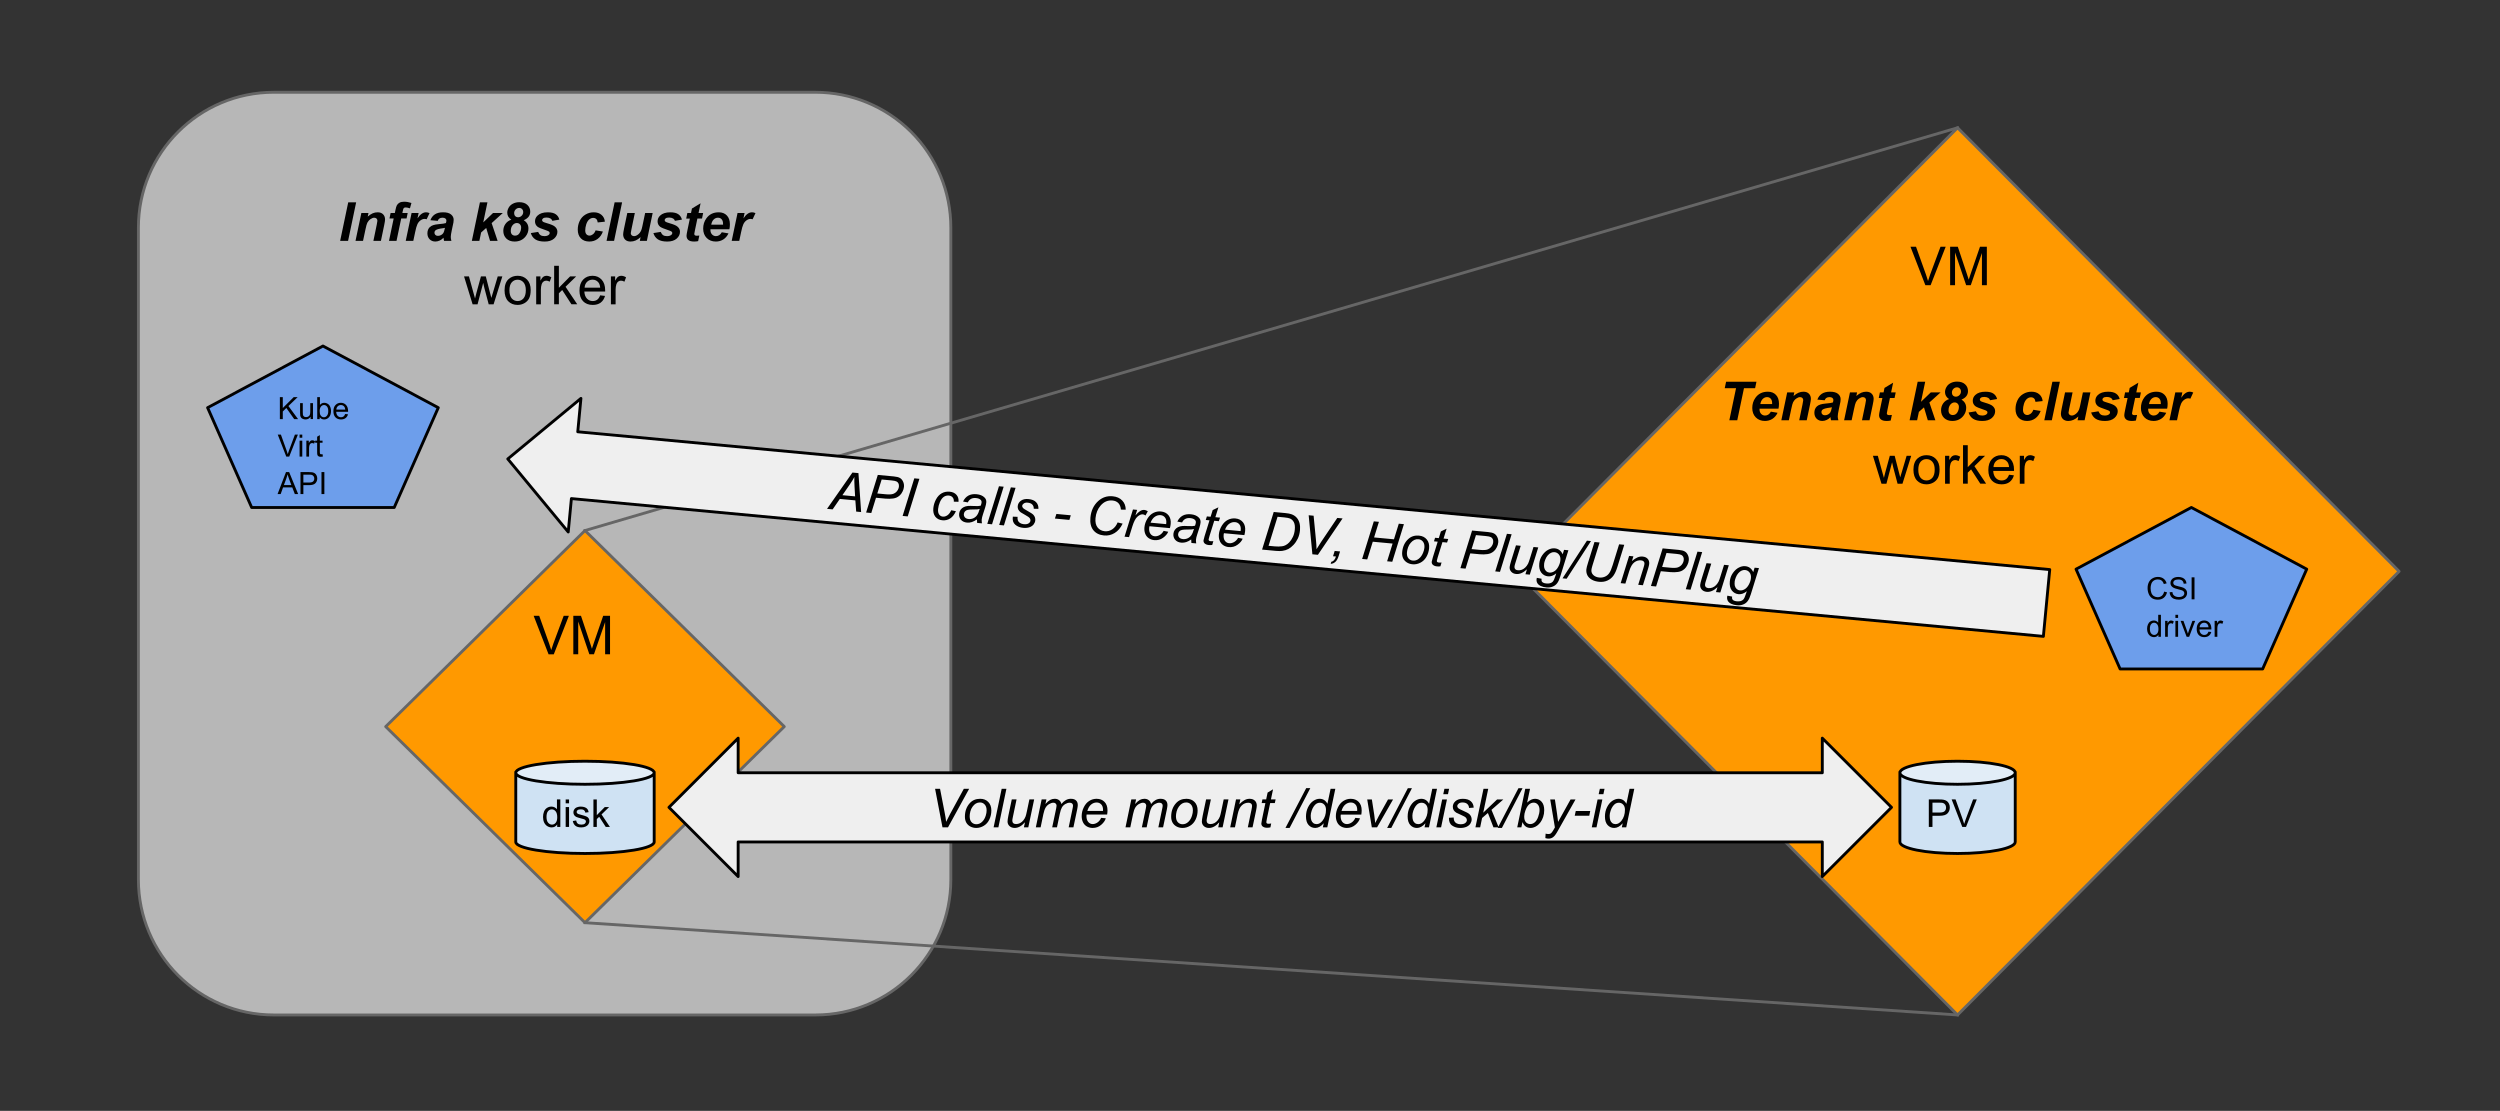 <svg version="1.1" viewBox="0.0 0.0 867.034 385.273" fill="none" stroke="none" stroke-linecap="square" stroke-miterlimit="10" xmlns:xlink="http://www.w3.org/1999/xlink" xmlns="http://www.w3.org/2000/svg"><rect x="0.0" y="0.0" width="867.034" height="385.273" fill="#333333" stroke="none"/><clipPath id="p.0"><path d="m0 0l867.034 0l0 385.273l-867.034 0l0 -385.273z" clip-rule="nonzero"/></clipPath><g clip-path="url(#p.0)"><path fill="#000000" fill-opacity="0.0" d="m0 0l867.034 0l0 385.273l-867.034 0z" fill-rule="evenodd"/><path fill="#b7b7b7" d="m48.0 78.962l0 0c0 -25.936 21.025 -46.962 46.962 -46.962l187.841 0l0 0c12.455 0 24.4 4.948 33.207 13.755c8.807 8.807 13.755 20.752 13.755 33.207l0 226.077c0 25.936 -21.025 46.962 -46.962 46.962l-187.841 0c-25.936 0 -46.962 -21.025 -46.962 -46.962z" fill-rule="evenodd"/><path stroke="#666666" stroke-width="1.0" stroke-linejoin="round" stroke-linecap="butt" d="m48.0 78.962l0 0c0 -25.936 21.025 -46.962 46.962 -46.962l187.841 0l0 0c12.455 0 24.4 4.948 33.207 13.755c8.807 8.807 13.755 20.752 13.755 33.207l0 226.077c0 25.936 -21.025 46.962 -46.962 46.962l-187.841 0c-25.936 0 -46.962 -21.025 -46.962 -46.962z" fill-rule="evenodd"/><path fill="#000000" fill-opacity="0.0" d="m66.375 56.615l245.008 0l0 89.165l-245.008 0z" fill-rule="evenodd"/><path fill="#000000" d="m117.969 83.535l2.797 -13.359l2.75 0l-2.797 13.359l-2.75 0zm7.355 -9.672l2.469 0l-0.25 1.25q0.922 -0.797 1.719 -1.141q0.812 -0.344 1.719 -0.344q1.188 0 1.875 0.688q0.688 0.688 0.688 1.812q0 0.516 -0.297 1.938l-1.141 5.469l-2.609 0l1.141 -5.5q0.25 -1.219 0.25 -1.453q0 -0.5 -0.297 -0.781q-0.297 -0.297 -0.812 -0.297q-0.578 0 -1.281 0.484q-0.703 0.484 -1.109 1.266q-0.281 0.562 -0.641 2.312l-0.844 3.969l-2.609 0l2.031 -9.672zm16.068 0l-0.391 1.906l-1.859 0l-1.625 7.766l-2.609 0l1.625 -7.766l-1.453 0l0.391 -1.906l1.469 0l0.203 -1.0q0.25 -1.219 0.484 -1.641q0.312 -0.594 0.922 -0.922q0.609 -0.344 1.609 -0.344q1.203 0 2.531 0.438l-0.516 1.859q-0.938 -0.312 -1.516 -0.312q-0.453 0 -0.672 0.281q-0.141 0.188 -0.297 0.953l-0.141 0.688l1.844 0zm1.353 0l2.438 0l-0.391 1.875q1.375 -2.109 2.969 -2.109q0.562 0 1.203 0.281l-1.0 2.141q-0.359 -0.125 -0.75 -0.125q-0.688 0 -1.391 0.516q-0.688 0.5 -1.078 1.359q-0.391 0.859 -0.766 2.703l-0.641 3.031l-2.625 0l2.031 -9.672zm9.073 2.734l-2.547 -0.219q0.438 -1.281 1.516 -2.016q1.094 -0.734 2.891 -0.734q1.859 0 2.75 0.75q0.906 0.75 0.906 1.844q0 0.438 -0.078 0.938q-0.078 0.484 -0.547 2.578q-0.375 1.734 -0.375 2.422q0 0.625 0.219 1.375l-2.547 0q-0.156 -0.531 -0.188 -1.094q-0.578 0.641 -1.328 0.984q-0.75 0.344 -1.5 0.344q-1.203 0 -1.984 -0.781q-0.781 -0.797 -0.781 -2.047q0 -1.375 0.859 -2.203q0.859 -0.828 3.062 -1.0q1.875 -0.156 2.5 -0.375q0.172 -0.547 0.172 -0.875q0 -0.422 -0.344 -0.703q-0.328 -0.281 -1.0 -0.281q-0.703 0 -1.109 0.297q-0.406 0.281 -0.547 0.797zm2.484 2.422q-0.234 0.062 -0.625 0.125q-1.969 0.234 -2.578 0.688q-0.422 0.328 -0.422 0.891q0 0.453 0.328 0.766q0.328 0.312 0.859 0.312q0.594 0 1.109 -0.281q0.531 -0.297 0.797 -0.734q0.266 -0.453 0.453 -1.406l0.078 -0.359z" fill-rule="nonzero"/><path fill="#000000" d="m163.643 83.535l2.797 -13.359l2.609 0l-1.453 6.953l3.406 -3.266l3.391 0l-3.891 3.516l2.078 6.156l-2.625 0l-1.328 -4.469l-1.766 1.562l-0.609 2.906l-2.609 0zm13.688 -7.344q-0.703 -0.469 -1.062 -1.078q-0.344 -0.609 -0.344 -1.344q0 -0.859 0.484 -1.734q0.5 -0.891 1.469 -1.391q0.984 -0.516 2.219 -0.516q1.797 0 2.797 0.938q1.0 0.922 1.0 2.344q0 1.0 -0.562 1.75q-0.562 0.734 -1.703 1.219q0.828 0.5 1.234 1.219q0.406 0.719 0.406 1.641q0 1.516 -0.969 2.75q-1.406 1.781 -3.844 1.781q-1.766 0 -2.844 -1.031q-1.062 -1.047 -1.062 -2.672q0 -1.328 0.734 -2.391q0.75 -1.062 2.047 -1.484zm0.984 -2.25q0 0.625 0.375 1.016q0.391 0.391 1.0 0.391q0.703 0 1.234 -0.531q0.531 -0.531 0.531 -1.25q0 -0.641 -0.391 -1.047q-0.391 -0.406 -1.0 -0.406q-0.719 0 -1.234 0.531q-0.516 0.531 -0.516 1.297zm-1.172 6.172q0 0.75 0.406 1.188q0.422 0.422 1.078 0.422q1.016 0 1.562 -0.891q0.547 -0.891 0.547 -1.938q0 -0.672 -0.422 -1.109q-0.422 -0.438 -1.078 -0.438q-0.828 0 -1.469 0.766q-0.625 0.75 -0.625 2.0zm6.954 0.719l2.531 -0.406q0.344 0.797 0.844 1.141q0.5 0.328 1.359 0.328q0.906 0 1.438 -0.406q0.375 -0.266 0.375 -0.656q0 -0.266 -0.188 -0.469q-0.203 -0.203 -1.094 -0.5q-2.359 -0.781 -2.938 -1.234q-0.875 -0.719 -0.875 -1.859q0 -1.156 0.859 -1.984q1.188 -1.156 3.547 -1.156q1.859 0 2.812 0.688q0.953 0.688 1.219 1.844l-2.422 0.422q-0.188 -0.531 -0.609 -0.797q-0.594 -0.344 -1.406 -0.344q-0.828 0 -1.188 0.281q-0.359 0.266 -0.359 0.609q0 0.375 0.375 0.609q0.219 0.141 1.469 0.516q1.906 0.547 2.547 1.094q0.922 0.75 0.922 1.812q0 1.375 -1.156 2.391q-1.156 1.016 -3.266 1.016q-2.094 0 -3.25 -0.766q-1.141 -0.781 -1.547 -2.172z" fill-rule="nonzero"/><path fill="#000000" d="m206.563 79.895l2.531 0.406q-0.625 1.688 -1.859 2.578q-1.219 0.891 -2.844 0.891q-1.859 0 -2.938 -1.109q-1.078 -1.109 -1.078 -3.031q0 -1.578 0.656 -2.984q0.656 -1.406 1.969 -2.203q1.328 -0.812 2.906 -0.812q1.703 0 2.719 0.906q1.031 0.891 1.156 2.344l-2.484 0.266q-0.094 -0.812 -0.5 -1.188q-0.406 -0.391 -1.062 -0.391q-0.75 0 -1.406 0.562q-0.656 0.562 -1.016 1.688q-0.344 1.125 -0.344 2.109q0 0.859 0.422 1.328q0.422 0.453 1.047 0.453q0.625 0 1.203 -0.453q0.594 -0.453 0.922 -1.359zm3.798 3.641l2.797 -13.359l2.594 0l-2.781 13.359l-2.609 0zm7.199 -9.672l2.609 0l-1.188 5.734q-0.219 1.016 -0.219 1.281q0 0.422 0.312 0.719q0.312 0.297 0.797 0.297q0.344 0 0.672 -0.125q0.344 -0.141 0.688 -0.406q0.359 -0.266 0.641 -0.609q0.281 -0.359 0.531 -0.922q0.172 -0.422 0.375 -1.359l0.969 -4.609l2.609 0l-2.016 9.672l-2.438 0l0.266 -1.312q-1.609 1.547 -3.484 1.547q-1.203 0 -1.891 -0.688q-0.672 -0.688 -0.672 -1.828q0 -0.5 0.312 -2.0l1.125 -5.391zm9.052 6.969l2.531 -0.406q0.344 0.797 0.844 1.141q0.5 0.328 1.359 0.328q0.906 0 1.438 -0.406q0.375 -0.266 0.375 -0.656q0 -0.266 -0.188 -0.469q-0.203 -0.203 -1.094 -0.5q-2.359 -0.781 -2.938 -1.234q-0.875 -0.719 -0.875 -1.859q0 -1.156 0.859 -1.984q1.188 -1.156 3.547 -1.156q1.859 0 2.812 0.688q0.953 0.688 1.219 1.844l-2.422 0.422q-0.188 -0.531 -0.609 -0.797q-0.594 -0.344 -1.406 -0.344q-0.828 0 -1.188 0.281q-0.359 0.266 -0.359 0.609q0 0.375 0.375 0.609q0.219 0.141 1.469 0.516q1.906 0.547 2.547 1.094q0.922 0.75 0.922 1.812q0 1.375 -1.156 2.391q-1.156 1.016 -3.266 1.016q-2.094 0 -3.25 -0.766q-1.141 -0.781 -1.547 -2.172zm11.376 -5.031l0.391 -1.938l1.281 0l0.312 -1.547l3.0 -1.812l-0.703 3.359l1.594 0l-0.391 1.938l-1.609 0l-0.844 4.047q-0.234 1.109 -0.234 1.266q0 0.297 0.188 0.469q0.203 0.172 0.703 0.172q0.172 0 0.859 -0.062l-0.406 1.938q-0.672 0.141 -1.391 0.141q-1.375 0 -2.016 -0.531q-0.625 -0.547 -0.625 -1.484q0 -0.453 0.344 -2.062l0.812 -3.891l-1.266 0zm14.978 3.703l-6.562 0q-0.016 0.156 -0.016 0.234q0 0.969 0.547 1.562q0.562 0.594 1.359 0.594q1.297 0 2.031 -1.344l2.328 0.391q-0.672 1.406 -1.828 2.125q-1.141 0.703 -2.562 0.703q-1.938 0 -3.172 -1.234q-1.219 -1.234 -1.219 -3.266q0 -2.0 1.109 -3.547q1.5 -2.094 4.297 -2.094q1.766 0 2.812 1.109q1.047 1.094 1.047 3.062q0 0.953 -0.172 1.703zm-2.203 -1.594q0 -0.172 0 -0.266q0 -1.062 -0.484 -1.594q-0.484 -0.547 -1.297 -0.547q-0.797 0 -1.453 0.609q-0.641 0.609 -0.859 1.797l4.094 0zm5.032 -4.047l2.437 0l-0.391 1.875q1.375 -2.109 2.969 -2.109q0.562 0 1.203 0.281l-1.0 2.141q-0.359 -0.125 -0.75 -0.125q-0.688 0 -1.391 0.516q-0.688 0.5 -1.078 1.359q-0.391 0.859 -0.766 2.703l-0.641 3.031l-2.625 0l2.031 -9.672z" fill-rule="nonzero"/><path fill="#000000" d="m163.906 105.535l-2.969 -9.672l1.703 0l1.531 5.578l0.578 2.078q0.047 -0.156 0.5 -2.0l1.547 -5.656l1.688 0l1.438 5.609l0.484 1.844l0.562 -1.859l1.656 -5.594l1.594 0l-3.031 9.672l-1.703 0l-1.531 -5.797l-0.375 -1.641l-1.953 7.438l-1.719 0zm11.082 -4.844q0 -2.688 1.484 -3.969q1.25 -1.078 3.047 -1.078q2.0 0 3.266 1.312q1.266 1.297 1.266 3.609q0 1.859 -0.562 2.938q-0.562 1.062 -1.641 1.656q-1.062 0.594 -2.328 0.594q-2.031 0 -3.281 -1.297q-1.25 -1.312 -1.25 -3.766zm1.688 0q0 1.859 0.797 2.797q0.812 0.922 2.047 0.922q1.219 0 2.031 -0.922q0.812 -0.938 0.812 -2.844q0 -1.797 -0.812 -2.719q-0.812 -0.922 -2.031 -0.922q-1.234 0 -2.047 0.922q-0.797 0.906 -0.797 2.766zm9.282 4.844l0 -9.672l1.469 0l0 1.469q0.562 -1.031 1.031 -1.359q0.484 -0.328 1.062 -0.328q0.828 0 1.688 0.531l-0.562 1.516q-0.609 -0.359 -1.203 -0.359q-0.547 0 -0.969 0.328q-0.422 0.328 -0.609 0.891q-0.281 0.875 -0.281 1.922l0 5.062l-1.625 0zm6.228 0l0 -13.359l1.641 0l0 7.625l3.891 -3.938l2.109 0l-3.688 3.594l4.062 6.078l-2.016 0l-3.203 -4.953l-1.156 1.125l0 3.828l-1.641 0zm15.953 -3.109l1.688 0.203q-0.406 1.484 -1.484 2.312q-1.078 0.812 -2.766 0.812q-2.125 0 -3.375 -1.297q-1.234 -1.312 -1.234 -3.672q0 -2.453 1.25 -3.797q1.266 -1.344 3.266 -1.344q1.938 0 3.156 1.328q1.234 1.312 1.234 3.703q0 0.156 0 0.438l-7.219 0q0.094 1.594 0.906 2.453q0.812 0.844 2.016 0.844q0.906 0 1.547 -0.469q0.641 -0.484 1.016 -1.516zm-5.391 -2.656l5.406 0q-0.109 -1.219 -0.625 -1.828q-0.781 -0.953 -2.031 -0.953q-1.125 0 -1.906 0.766q-0.766 0.75 -0.844 2.016zm9.126 5.766l0 -9.672l1.469 0l0 1.469q0.562 -1.031 1.031 -1.359q0.484 -0.328 1.062 -0.328q0.828 0 1.688 0.531l-0.562 1.516q-0.609 -0.359 -1.203 -0.359q-0.547 0 -0.969 0.328q-0.422 0.328 -0.609 0.891q-0.281 0.875 -0.281 1.922l0 5.062l-1.625 0z" fill-rule="nonzero"/><path fill="#ff9900" d="m133.762 252.0l69.118 -68.0l69.118 68.0l-69.118 68.0z" fill-rule="evenodd"/><path stroke="#666666" stroke-width="1.0" stroke-linejoin="round" stroke-linecap="butt" d="m133.762 252.0l69.118 -68.0l69.118 68.0l-69.118 68.0z" fill-rule="evenodd"/><path fill="#ff9900" d="m525.774 198.158l153.134 -153.843l153.134 153.843l-153.134 153.843z" fill-rule="evenodd"/><path stroke="#666666" stroke-width="1.0" stroke-linejoin="round" stroke-linecap="butt" d="m525.774 198.158l153.134 -153.843l153.134 153.843l-153.134 153.843z" fill-rule="evenodd"/><path fill="#000000" fill-opacity="0.0" d="m554.992 118.835l245.008 0l0 89.165l-245.008 0z" fill-rule="evenodd"/><path fill="#000000" d="m602.508 145.755l-2.75 0l2.328 -11.125l-3.922 0l0.469 -2.234l10.531 0l-0.469 2.234l-3.859 0l-2.328 11.125zm14.297 -4.031l-6.562 0q-0.016 0.156 -0.016 0.234q0 0.969 0.547 1.562q0.562 0.594 1.359 0.594q1.297 0 2.031 -1.344l2.328 0.391q-0.672 1.406 -1.828 2.125q-1.141 0.703 -2.562 0.703q-1.938 0 -3.172 -1.234q-1.219 -1.234 -1.219 -3.266q0 -2.0 1.109 -3.547q1.5 -2.094 4.297 -2.094q1.766 0 2.812 1.109q1.047 1.094 1.047 3.062q0 0.953 -0.172 1.703zm-2.203 -1.594q0 -0.172 0 -0.266q0 -1.062 -0.484 -1.594q-0.484 -0.547 -1.297 -0.547q-0.797 0 -1.453 0.609q-0.641 0.609 -0.859 1.797l4.094 0zm5.219 -4.047l2.469 0l-0.25 1.25q0.922 -0.797 1.719 -1.141q0.812 -0.344 1.719 -0.344q1.188 0 1.875 0.688q0.688 0.688 0.688 1.812q0 0.516 -0.297 1.938l-1.141 5.469l-2.609 0l1.141 -5.5q0.25 -1.219 0.25 -1.453q0 -0.5 -0.297 -0.781q-0.297 -0.297 -0.812 -0.297q-0.578 0 -1.281 0.484q-0.703 0.484 -1.109 1.266q-0.281 0.562 -0.641 2.312l-0.844 3.969l-2.609 0l2.031 -9.672zm13.021 2.734l-2.547 -0.219q0.438 -1.281 1.516 -2.016q1.094 -0.734 2.891 -0.734q1.859 0 2.75 0.75q0.906 0.75 0.906 1.844q0 0.438 -0.078 0.938q-0.078 0.484 -0.547 2.578q-0.375 1.734 -0.375 2.422q0 0.625 0.219 1.375l-2.547 0q-0.156 -0.531 -0.188 -1.094q-0.578 0.641 -1.328 0.984q-0.75 0.344 -1.5 0.344q-1.203 0 -1.984 -0.781q-0.781 -0.797 -0.781 -2.047q0 -1.375 0.859 -2.203q0.859 -0.828 3.062 -1.0q1.875 -0.156 2.5 -0.375q0.172 -0.547 0.172 -0.875q0 -0.422 -0.344 -0.703q-0.328 -0.281 -1.0 -0.281q-0.703 0 -1.109 0.297q-0.406 0.281 -0.547 0.797zm2.484 2.422q-0.234 0.062 -0.625 0.125q-1.969 0.234 -2.578 0.688q-0.422 0.328 -0.422 0.891q0 0.453 0.328 0.766q0.328 0.312 0.859 0.312q0.594 0 1.109 -0.281q0.531 -0.297 0.797 -0.734q0.266 -0.453 0.453 -1.406l0.078 -0.359zm6.266 -5.156l2.469 0l-0.25 1.25q0.922 -0.797 1.719 -1.141q0.812 -0.344 1.719 -0.344q1.188 0 1.875 0.688q0.688 0.688 0.688 1.812q0 0.516 -0.297 1.938l-1.141 5.469l-2.609 0l1.141 -5.5q0.25 -1.219 0.25 -1.453q0 -0.5 -0.297 -0.781q-0.297 -0.297 -0.812 -0.297q-0.578 0 -1.281 0.484q-0.703 0.484 -1.109 1.266q-0.281 0.562 -0.641 2.312l-0.844 3.969l-2.609 0l2.031 -9.672zm9.99 1.938l0.391 -1.938l1.281 0l0.312 -1.547l3.0 -1.812l-0.703 3.359l1.594 0l-0.391 1.938l-1.609 0l-0.844 4.047q-0.234 1.109 -0.234 1.266q0 0.297 0.188 0.469q0.203 0.172 0.703 0.172q0.172 0 0.859 -0.062l-0.406 1.938q-0.672 0.141 -1.391 0.141q-1.375 0 -2.016 -0.531q-0.625 -0.547 -0.625 -1.484q0 -0.453 0.344 -2.062l0.812 -3.891l-1.266 0z" fill-rule="nonzero"/><path fill="#000000" d="m662.276 145.755l2.797 -13.359l2.609 0l-1.453 6.953l3.406 -3.266l3.391 0l-3.891 3.516l2.078 6.156l-2.625 0l-1.328 -4.469l-1.766 1.562l-0.609 2.906l-2.609 0zm13.688 -7.344q-0.703 -0.469 -1.062 -1.078q-0.344 -0.609 -0.344 -1.344q0 -0.859 0.484 -1.734q0.5 -0.891 1.469 -1.391q0.984 -0.516 2.219 -0.516q1.797 0 2.797 0.938q1.0 0.922 1.0 2.344q0 1.0 -0.562 1.75q-0.562 0.734 -1.703 1.219q0.828 0.5 1.234 1.219q0.406 0.719 0.406 1.641q0 1.516 -0.969 2.75q-1.406 1.781 -3.844 1.781q-1.766 0 -2.844 -1.031q-1.062 -1.047 -1.062 -2.672q0 -1.328 0.734 -2.391q0.75 -1.062 2.047 -1.484zm0.984 -2.25q0 0.625 0.375 1.016q0.391 0.391 1.0 0.391q0.703 0 1.234 -0.531q0.531 -0.531 0.531 -1.25q0 -0.641 -0.391 -1.047q-0.391 -0.406 -1.0 -0.406q-0.719 0 -1.234 0.531q-0.516 0.531 -0.516 1.297zm-1.172 6.172q0 0.75 0.406 1.188q0.422 0.422 1.078 0.422q1.016 0 1.562 -0.891q0.547 -0.891 0.547 -1.938q0 -0.672 -0.422 -1.109q-0.422 -0.438 -1.078 -0.438q-0.828 0 -1.469 0.766q-0.625 0.75 -0.625 2.0zm6.954 0.719l2.531 -0.406q0.344 0.797 0.844 1.141q0.5 0.328 1.359 0.328q0.906 0 1.438 -0.406q0.375 -0.266 0.375 -0.656q0 -0.266 -0.188 -0.469q-0.203 -0.203 -1.094 -0.5q-2.359 -0.781 -2.938 -1.234q-0.875 -0.719 -0.875 -1.859q0 -1.156 0.859 -1.984q1.188 -1.156 3.547 -1.156q1.859 0 2.812 0.688q0.953 0.688 1.219 1.844l-2.422 0.422q-0.188 -0.531 -0.609 -0.797q-0.594 -0.344 -1.406 -0.344q-0.828 0 -1.188 0.281q-0.359 0.266 -0.359 0.609q0 0.375 0.375 0.609q0.219 0.141 1.469 0.516q1.906 0.547 2.547 1.094q0.922 0.75 0.922 1.812q0 1.375 -1.156 2.391q-1.156 1.016 -3.266 1.016q-2.094 0 -3.25 -0.766q-1.141 -0.781 -1.547 -2.172z" fill-rule="nonzero"/><path fill="#000000" d="m705.195 142.114l2.531 0.406q-0.625 1.688 -1.859 2.578q-1.219 0.891 -2.844 0.891q-1.859 0 -2.938 -1.109q-1.078 -1.109 -1.078 -3.031q0 -1.578 0.656 -2.984q0.656 -1.406 1.969 -2.203q1.328 -0.812 2.906 -0.812q1.703 0 2.719 0.906q1.031 0.891 1.156 2.344l-2.484 0.266q-0.094 -0.812 -0.5 -1.188q-0.406 -0.391 -1.062 -0.391q-0.75 0 -1.406 0.562q-0.656 0.562 -1.016 1.688q-0.344 1.125 -0.344 2.109q0 0.859 0.422 1.328q0.422 0.453 1.047 0.453q0.625 0 1.203 -0.453q0.594 -0.453 0.922 -1.359zm3.798 3.641l2.797 -13.359l2.594 0l-2.781 13.359l-2.609 0zm7.199 -9.672l2.609 0l-1.188 5.734q-0.219 1.016 -0.219 1.281q0 0.422 0.312 0.719q0.312 0.297 0.797 0.297q0.344 0 0.672 -0.125q0.344 -0.141 0.688 -0.406q0.359 -0.266 0.641 -0.609q0.281 -0.359 0.531 -0.922q0.172 -0.422 0.375 -1.359l0.969 -4.609l2.609 0l-2.016 9.672l-2.438 0l0.266 -1.312q-1.609 1.547 -3.484 1.547q-1.203 0 -1.891 -0.688q-0.672 -0.688 -0.672 -1.828q0 -0.5 0.312 -2.0l1.125 -5.391zm9.052 6.969l2.531 -0.406q0.344 0.797 0.844 1.141q0.5 0.328 1.359 0.328q0.906 0 1.438 -0.406q0.375 -0.266 0.375 -0.656q0 -0.266 -0.188 -0.469q-0.203 -0.203 -1.094 -0.5q-2.359 -0.781 -2.938 -1.234q-0.875 -0.719 -0.875 -1.859q0 -1.156 0.859 -1.984q1.188 -1.156 3.547 -1.156q1.859 0 2.812 0.688q0.953 0.688 1.219 1.844l-2.422 0.422q-0.188 -0.531 -0.609 -0.797q-0.594 -0.344 -1.406 -0.344q-0.828 0 -1.188 0.281q-0.359 0.266 -0.359 0.609q0 0.375 0.375 0.609q0.219 0.141 1.469 0.516q1.906 0.547 2.547 1.094q0.922 0.75 0.922 1.812q0 1.375 -1.156 2.391q-1.156 1.016 -3.266 1.016q-2.094 0 -3.25 -0.766q-1.141 -0.781 -1.547 -2.172zm11.376 -5.031l0.391 -1.938l1.281 0l0.312 -1.547l3.0 -1.812l-0.703 3.359l1.594 0l-0.391 1.938l-1.609 0l-0.844 4.047q-0.234 1.109 -0.234 1.266q0 0.297 0.188 0.469q0.203 0.172 0.703 0.172q0.172 0 0.859 -0.062l-0.406 1.938q-0.672 0.141 -1.391 0.141q-1.375 0 -2.016 -0.531q-0.625 -0.547 -0.625 -1.484q0 -0.453 0.344 -2.062l0.812 -3.891l-1.266 0zm14.978 3.703l-6.562 0q-0.016 0.156 -0.016 0.234q0 0.969 0.547 1.562q0.562 0.594 1.359 0.594q1.297 0 2.031 -1.344l2.328 0.391q-0.672 1.406 -1.828 2.125q-1.141 0.703 -2.562 0.703q-1.938 0 -3.172 -1.234q-1.219 -1.234 -1.219 -3.266q0 -2.0 1.109 -3.547q1.5 -2.094 4.297 -2.094q1.766 0 2.812 1.109q1.047 1.094 1.047 3.062q0 0.953 -0.172 1.703zm-2.203 -1.594q0 -0.172 0 -0.266q0 -1.062 -0.484 -1.594q-0.484 -0.547 -1.297 -0.547q-0.797 0 -1.453 0.609q-0.641 0.609 -0.859 1.797l4.094 0zm5.032 -4.047l2.438 0l-0.391 1.875q1.375 -2.109 2.969 -2.109q0.562 0 1.203 0.281l-1.0 2.141q-0.359 -0.125 -0.75 -0.125q-0.688 0 -1.391 0.516q-0.688 0.5 -1.078 1.359q-0.391 0.859 -0.766 2.703l-0.641 3.031l-2.625 0l2.031 -9.672z" fill-rule="nonzero"/><path fill="#000000" d="m652.523 167.755l-2.969 -9.672l1.703 0l1.531 5.578l0.578 2.078q0.047 -0.156 0.5 -2.0l1.547 -5.656l1.688 0l1.438 5.609l0.484 1.844l0.562 -1.859l1.656 -5.594l1.594 0l-3.031 9.672l-1.703 0l-1.531 -5.797l-0.375 -1.641l-1.953 7.438l-1.719 0zm11.082 -4.844q0 -2.688 1.484 -3.969q1.25 -1.078 3.047 -1.078q2.0 0 3.266 1.312q1.266 1.297 1.266 3.609q0 1.859 -0.562 2.938q-0.562 1.062 -1.641 1.656q-1.062 0.594 -2.328 0.594q-2.031 0 -3.281 -1.297q-1.25 -1.312 -1.25 -3.766zm1.688 0q0 1.859 0.797 2.797q0.812 0.922 2.047 0.922q1.219 0 2.031 -0.922q0.812 -0.938 0.812 -2.844q0 -1.797 -0.812 -2.719q-0.812 -0.922 -2.031 -0.922q-1.234 0 -2.047 0.922q-0.797 0.906 -0.797 2.766zm9.282 4.844l0 -9.672l1.469 0l0 1.469q0.562 -1.031 1.031 -1.359q0.484 -0.328 1.062 -0.328q0.828 0 1.688 0.531l-0.562 1.516q-0.609 -0.359 -1.203 -0.359q-0.547 0 -0.969 0.328q-0.422 0.328 -0.609 0.891q-0.281 0.875 -0.281 1.922l0 5.062l-1.625 0zm6.228 0l0 -13.359l1.641 0l0 7.625l3.891 -3.938l2.109 0l-3.688 3.594l4.062 6.078l-2.016 0l-3.203 -4.953l-1.156 1.125l0 3.828l-1.641 0zm15.953 -3.109l1.688 0.203q-0.406 1.484 -1.484 2.312q-1.078 0.812 -2.766 0.812q-2.125 0 -3.375 -1.297q-1.234 -1.312 -1.234 -3.672q0 -2.453 1.25 -3.797q1.266 -1.344 3.266 -1.344q1.938 0 3.156 1.328q1.234 1.312 1.234 3.703q0 0.156 0 0.438l-7.219 0q0.094 1.594 0.906 2.453q0.812 0.844 2.016 0.844q0.906 0 1.547 -0.469q0.641 -0.484 1.016 -1.516zm-5.391 -2.656l5.406 0q-0.109 -1.219 -0.625 -1.828q-0.781 -0.953 -2.031 -0.953q-1.125 0 -1.906 0.766q-0.766 0.75 -0.844 2.016zm9.126 5.766l0 -9.672l1.469 0l0 1.469q0.562 -1.031 1.031 -1.359q0.484 -0.328 1.062 -0.328q0.828 0 1.688 0.531l-0.562 1.516q-0.609 -0.359 -1.203 -0.359q-0.547 0 -0.969 0.328q-0.422 0.328 -0.609 0.891q-0.281 0.875 -0.281 1.922l0 5.062l-1.625 0z" fill-rule="nonzero"/><path fill="#000000" fill-opacity="0.0" d="m202.88 184.0l476.031 -139.685" fill-rule="evenodd"/><path stroke="#666666" stroke-width="1.0" stroke-linejoin="round" stroke-linecap="butt" d="m202.88 184.0l476.031 -139.685" fill-rule="evenodd"/><path fill="#000000" fill-opacity="0.0" d="m202.88 320.0l476.031 32.0" fill-rule="evenodd"/><path stroke="#666666" stroke-width="1.0" stroke-linejoin="round" stroke-linecap="butt" d="m202.88 320.0l476.031 32.0" fill-rule="evenodd"/><path fill="#cfe2f3" d="m658.908 268.0l0 0c0 2.209 8.954 4.0 20.0 4.0c11.046 0 20.0 -1.791 20.0 -4.0l0 24.0c0 2.209 -8.954 4.0 -20.0 4.0c-11.046 0 -20.0 -1.791 -20.0 -4.0z" fill-rule="evenodd"/><path fill="#e2edf7" d="m658.908 268.0l0 0c0 -2.209 8.954 -4.0 20.0 -4.0c11.046 0 20.0 1.791 20.0 4.0l0 0c0 2.209 -8.954 4.0 -20.0 4.0c-11.046 0 -20.0 -1.791 -20.0 -4.0z" fill-rule="evenodd"/><path fill="#000000" fill-opacity="0.0" d="m698.908 268.0l0 0c0 2.209 -8.954 4.0 -20.0 4.0c-11.046 0 -20.0 -1.791 -20.0 -4.0l0 0c0 -2.209 8.954 -4.0 20.0 -4.0c11.046 0 20.0 1.791 20.0 4.0l0 24.0c0 2.209 -8.954 4.0 -20.0 4.0c-11.046 0 -20.0 -1.791 -20.0 -4.0l0 -24.0" fill-rule="evenodd"/><path stroke="#000000" stroke-width="1.0" stroke-linejoin="round" stroke-linecap="butt" d="m698.908 268.0l0 0c0 2.209 -8.954 4.0 -20.0 4.0c-11.046 0 -20.0 -1.791 -20.0 -4.0l0 0c0 -2.209 8.954 -4.0 20.0 -4.0c11.046 0 20.0 1.791 20.0 4.0l0 24.0c0 2.209 -8.954 4.0 -20.0 4.0c-11.046 0 -20.0 -1.791 -20.0 -4.0l0 -24.0" fill-rule="evenodd"/><path fill="#000000" d="m668.939 286.8l0 -9.547l3.594 0q0.953 0 1.453 0.094q0.703 0.125 1.172 0.453q0.484 0.328 0.766 0.922q0.297 0.594 0.297 1.297q0 1.219 -0.781 2.062q-0.766 0.844 -2.797 0.844l-2.438 0l0 3.875l-1.266 0zm1.266 -5.0l2.453 0q1.234 0 1.75 -0.453q0.516 -0.469 0.516 -1.281q0 -0.609 -0.312 -1.031q-0.297 -0.422 -0.797 -0.562q-0.312 -0.094 -1.172 -0.094l-2.438 0l0 3.422zm10.343 5.0l-3.688 -9.547l1.359 0l2.484 6.938q0.297 0.828 0.5 1.562q0.219 -0.781 0.516 -1.562l2.578 -6.938l1.281 0l-3.734 9.547l-1.297 0z" fill-rule="nonzero"/><path fill="#6d9eeb" d="m720 197.39l40 -21.39l40 21.39l-15.279 34.61l-49.443 0z" fill-rule="evenodd"/><path stroke="#000000" stroke-width="1.0" stroke-linejoin="round" stroke-linecap="butt" d="m720 197.39l40 -21.39l40 21.39l-15.279 34.61l-49.443 0z" fill-rule="evenodd"/><path fill="#000000" d="m750.544 205.178l1.016 0.25q-0.328 1.25 -1.156 1.906q-0.812 0.641 -2.016 0.641q-1.234 0 -2.0 -0.5q-0.766 -0.5 -1.172 -1.453q-0.406 -0.953 -0.406 -2.047q0 -1.188 0.453 -2.078q0.453 -0.891 1.297 -1.344q0.844 -0.469 1.844 -0.469q1.156 0 1.938 0.594q0.781 0.578 1.078 1.641l-0.984 0.234q-0.266 -0.844 -0.781 -1.219q-0.5 -0.375 -1.266 -0.375q-0.875 0 -1.469 0.422q-0.594 0.422 -0.828 1.141q-0.234 0.703 -0.234 1.453q0 0.969 0.281 1.703q0.281 0.719 0.875 1.078q0.594 0.359 1.297 0.359q0.844 0 1.438 -0.484q0.594 -0.5 0.797 -1.453zm1.914 0.219l0.953 -0.078q0.062 0.562 0.312 0.938q0.25 0.359 0.766 0.594q0.516 0.219 1.172 0.219q0.578 0 1.016 -0.172q0.438 -0.172 0.656 -0.469q0.219 -0.297 0.219 -0.656q0 -0.359 -0.219 -0.625q-0.203 -0.266 -0.672 -0.438q-0.312 -0.125 -1.359 -0.375q-1.047 -0.25 -1.469 -0.484q-0.547 -0.281 -0.828 -0.703q-0.266 -0.422 -0.266 -0.953q0 -0.578 0.328 -1.078q0.328 -0.5 0.953 -0.766q0.641 -0.266 1.406 -0.266q0.844 0 1.484 0.281q0.656 0.266 1.0 0.797q0.359 0.531 0.391 1.203l-0.969 0.078q-0.078 -0.719 -0.531 -1.094q-0.453 -0.375 -1.328 -0.375q-0.922 0 -1.344 0.344q-0.406 0.328 -0.406 0.812q0 0.406 0.297 0.672q0.281 0.266 1.516 0.547q1.234 0.281 1.688 0.484q0.672 0.312 0.984 0.781q0.312 0.469 0.312 1.078q0 0.609 -0.344 1.156q-0.344 0.531 -1.0 0.828q-0.656 0.297 -1.469 0.297q-1.047 0 -1.75 -0.297q-0.688 -0.297 -1.094 -0.906q-0.391 -0.609 -0.406 -1.375zm7.623 2.453l0 -7.625l1.0 0l0 7.625l-1.0 0z" fill-rule="nonzero"/><path fill="#000000" d="m748.56 220.85l0 -0.703q-0.516 0.828 -1.547 0.828q-0.656 0 -1.219 -0.359q-0.547 -0.375 -0.859 -1.016q-0.297 -0.656 -0.297 -1.5q0 -0.828 0.281 -1.5q0.281 -0.688 0.828 -1.047q0.547 -0.359 1.234 -0.359q0.5 0 0.891 0.219q0.391 0.203 0.625 0.547l0 -2.734l0.938 0l0 7.625l-0.875 0zm-2.953 -2.75q0 1.047 0.438 1.578q0.453 0.531 1.062 0.531q0.609 0 1.031 -0.5q0.438 -0.516 0.438 -1.531q0 -1.141 -0.438 -1.672q-0.438 -0.531 -1.078 -0.531q-0.609 0 -1.031 0.516q-0.422 0.5 -0.422 1.609zm5.286 2.75l0 -5.531l0.844 0l0 0.844q0.328 -0.594 0.594 -0.781q0.281 -0.188 0.609 -0.188q0.469 0 0.953 0.312l-0.312 0.859q-0.344 -0.203 -0.688 -0.203q-0.312 0 -0.562 0.188q-0.234 0.188 -0.344 0.516q-0.156 0.5 -0.156 1.094l0 2.891l-0.938 0zm3.564 -6.547l0 -1.078l0.938 0l0 1.078l-0.938 0zm0 6.547l0 -5.531l0.938 0l0 5.531l-0.938 0zm3.899 0l-2.094 -5.531l0.984 0l1.188 3.312q0.188 0.531 0.359 1.109q0.109 -0.438 0.344 -1.047l1.219 -3.375l0.969 0l-2.094 5.531l-0.875 0zm7.578 -1.781l0.969 0.125q-0.234 0.844 -0.859 1.312q-0.609 0.469 -1.578 0.469q-1.203 0 -1.922 -0.75q-0.703 -0.75 -0.703 -2.094q0 -1.391 0.719 -2.156q0.719 -0.781 1.859 -0.781q1.109 0 1.812 0.766q0.703 0.75 0.703 2.125q0 0.078 0 0.234l-4.125 0q0.047 0.922 0.516 1.406q0.469 0.484 1.156 0.484q0.516 0 0.875 -0.266q0.359 -0.281 0.578 -0.875zm-3.078 -1.516l3.094 0q-0.062 -0.688 -0.359 -1.047q-0.453 -0.531 -1.156 -0.531q-0.641 0 -1.094 0.438q-0.438 0.422 -0.484 1.141zm5.208 3.297l0 -5.531l0.844 0l0 0.844q0.328 -0.594 0.594 -0.781q0.281 -0.188 0.609 -0.188q0.469 0 0.953 0.312l-0.312 0.859q-0.344 -0.203 -0.688 -0.203q-0.312 0 -0.562 0.188q-0.234 0.188 -0.344 0.516q-0.156 0.5 -0.156 1.094l0 2.891l-0.938 0z" fill-rule="nonzero"/><path fill="#cfe2f3" d="m178.88 268.0l0 0c0 2.209 10.745 4.0 24.0 4.0c13.255 0 24.0 -1.791 24.0 -4.0l0 24.0c0 2.209 -10.745 4.0 -24.0 4.0c-13.255 0 -24.0 -1.791 -24.0 -4.0z" fill-rule="evenodd"/><path fill="#e2edf7" d="m178.88 268.0l0 0c0 -2.209 10.745 -4.0 24.0 -4.0c13.255 0 24.0 1.791 24.0 4.0l0 0c0 2.209 -10.745 4.0 -24.0 4.0c-13.255 0 -24.0 -1.791 -24.0 -4.0z" fill-rule="evenodd"/><path fill="#000000" fill-opacity="0.0" d="m226.88 268.0l0 0c0 2.209 -10.745 4.0 -24.0 4.0c-13.255 0 -24.0 -1.791 -24.0 -4.0l0 0c0 -2.209 10.745 -4.0 24.0 -4.0c13.255 0 24.0 1.791 24.0 4.0l0 24.0c0 2.209 -10.745 4.0 -24.0 4.0c-13.255 0 -24.0 -1.791 -24.0 -4.0l0 -24.0" fill-rule="evenodd"/><path stroke="#000000" stroke-width="1.0" stroke-linejoin="round" stroke-linecap="butt" d="m226.88 268.0l0 0c0 2.209 -10.745 4.0 -24.0 4.0c-13.255 0 -24.0 -1.791 -24.0 -4.0l0 0c0 -2.209 10.745 -4.0 24.0 -4.0c13.255 0 24.0 1.791 24.0 4.0l0 24.0c0 2.209 -10.745 4.0 -24.0 4.0c-13.255 0 -24.0 -1.791 -24.0 -4.0l0 -24.0" fill-rule="evenodd"/><path fill="#000000" d="m193.239 286.8l0 -0.875q-0.656 1.031 -1.938 1.031q-0.812 0 -1.516 -0.453q-0.688 -0.453 -1.078 -1.266q-0.375 -0.828 -0.375 -1.891q0 -1.031 0.344 -1.875q0.344 -0.844 1.031 -1.281q0.703 -0.453 1.547 -0.453q0.625 0 1.109 0.266q0.5 0.25 0.797 0.672l0 -3.422l1.172 0l0 9.547l-1.094 0zm-3.703 -3.453q0 1.328 0.562 1.984q0.562 0.656 1.328 0.656q0.766 0 1.297 -0.625q0.531 -0.625 0.531 -1.906q0 -1.422 -0.547 -2.078q-0.547 -0.672 -1.344 -0.672q-0.781 0 -1.312 0.641q-0.516 0.625 -0.516 2.0zm6.647 -4.734l0 -1.359l1.172 0l0 1.359l-1.172 0zm0 8.188l0 -6.906l1.172 0l0 6.906l-1.172 0zm2.477 -2.062l1.156 -0.188q0.109 0.703 0.547 1.078q0.453 0.359 1.25 0.359q0.812 0 1.203 -0.328q0.391 -0.328 0.391 -0.766q0 -0.391 -0.359 -0.625q-0.234 -0.156 -1.188 -0.391q-1.297 -0.328 -1.797 -0.562q-0.484 -0.25 -0.75 -0.656q-0.25 -0.422 -0.25 -0.938q0 -0.453 0.203 -0.844q0.219 -0.406 0.578 -0.672q0.281 -0.188 0.75 -0.328q0.469 -0.141 1.016 -0.141q0.812 0 1.422 0.234q0.609 0.234 0.906 0.641q0.297 0.391 0.406 1.062l-1.141 0.156q-0.078 -0.531 -0.453 -0.828q-0.375 -0.312 -1.062 -0.312q-0.812 0 -1.156 0.266q-0.344 0.266 -0.344 0.625q0 0.234 0.141 0.422q0.156 0.188 0.453 0.312q0.172 0.062 1.031 0.297q1.25 0.328 1.734 0.547q0.5 0.203 0.781 0.609q0.281 0.406 0.281 1.0q0 0.594 -0.344 1.109q-0.344 0.516 -1.0 0.797q-0.641 0.281 -1.453 0.281q-1.344 0 -2.047 -0.562q-0.703 -0.562 -0.906 -1.656zm7.148 2.062l0 -9.547l1.172 0l0 5.453l2.766 -2.812l1.516 0l-2.641 2.562l2.906 4.344l-1.438 0l-2.281 -3.531l-0.828 0.797l0 2.734l-1.172 0z" fill-rule="nonzero"/><path fill="#efefef" d="m232.0 280.0l24.0 -24.0l0 12.0l376.0 0l0 -12.0l24.0 24.0l-24.0 24.0l0 -12.0l-376.0 0l0 12.0z" fill-rule="evenodd"/><path stroke="#000000" stroke-width="1.0" stroke-linejoin="round" stroke-linecap="butt" d="m232.0 280.0l24.0 -24.0l0 12.0l376.0 0l0 -12.0l24.0 24.0l-24.0 24.0l0 -12.0l-376.0 0l0 12.0z" fill-rule="evenodd"/><path fill="#000000" d="m326.863 286.92l-2.562 -13.359l1.719 0l1.547 7.969q0.438 2.172 0.562 3.5q0.844 -1.719 1.375 -2.719l4.766 -8.75l1.844 0l-7.328 13.359l-1.922 0zm7.782 -3.672q0 -2.828 1.672 -4.688q1.375 -1.531 3.609 -1.531q1.75 0 2.812 1.094q1.078 1.094 1.078 2.953q0 1.656 -0.672 3.094q-0.672 1.438 -1.922 2.203q-1.25 0.766 -2.625 0.766q-1.125 0 -2.047 -0.484q-0.922 -0.484 -1.422 -1.359q-0.484 -0.891 -0.484 -2.047zm1.656 -0.156q0 1.359 0.656 2.062q0.656 0.703 1.656 0.703q0.531 0 1.047 -0.203q0.531 -0.219 0.969 -0.656q0.453 -0.438 0.766 -1.0q0.312 -0.562 0.5 -1.203q0.281 -0.906 0.281 -1.734q0 -1.312 -0.656 -2.031q-0.656 -0.734 -1.656 -0.734q-0.781 0 -1.422 0.375q-0.625 0.375 -1.141 1.094q-0.516 0.703 -0.766 1.641q-0.234 0.938 -0.234 1.688zm8.298 3.828l2.797 -13.359l1.641 0l-2.781 13.359l-1.656 0zm10.879 -1.75q-1.734 1.969 -3.562 1.969q-1.109 0 -1.797 -0.641q-0.688 -0.641 -0.688 -1.578q0 -0.609 0.297 -2.094l1.172 -5.578l1.656 0l-1.297 6.188q-0.172 0.766 -0.172 1.203q0 0.547 0.328 0.859q0.344 0.297 0.984 0.297q0.703 0 1.359 -0.328q0.656 -0.344 1.125 -0.922q0.484 -0.578 0.797 -1.359q0.188 -0.5 0.453 -1.766l0.875 -4.172l1.656 0l-2.031 9.672l-1.516 0l0.359 -1.75zm3.766 1.75l2.016 -9.672l1.656 0l-0.344 1.594q0.922 -1.031 1.641 -1.422q0.734 -0.391 1.578 -0.391q0.906 0 1.516 0.484q0.609 0.469 0.797 1.328q0.734 -0.906 1.547 -1.359q0.812 -0.453 1.719 -0.453q1.219 0 1.812 0.578q0.609 0.562 0.609 1.609q0 0.438 -0.203 1.469l-1.312 6.234l-1.641 0l1.328 -6.391q0.172 -0.781 0.172 -1.125q0 -0.469 -0.297 -0.734q-0.297 -0.281 -0.844 -0.281q-0.75 0 -1.516 0.453q-0.766 0.438 -1.188 1.172q-0.422 0.719 -0.734 2.219l-0.984 4.688l-1.656 0l1.375 -6.531q0.141 -0.672 0.141 -0.953q0 -0.469 -0.297 -0.75q-0.297 -0.297 -0.766 -0.297q-0.703 0 -1.484 0.453q-0.766 0.438 -1.25 1.234q-0.469 0.797 -0.781 2.266l-0.953 4.578l-1.656 0zm22.65 -3.281l1.609 0.156q-0.344 1.188 -1.594 2.266q-1.234 1.078 -2.969 1.078q-1.062 0 -1.969 -0.5q-0.891 -0.5 -1.359 -1.438q-0.469 -0.953 -0.469 -2.156q0 -1.594 0.734 -3.078q0.734 -1.484 1.891 -2.203q1.172 -0.734 2.531 -0.734q1.734 0 2.766 1.078q1.031 1.062 1.031 2.922q0 0.719 -0.125 1.469l-7.125 0q-0.047 0.281 -0.047 0.5q0 1.359 0.625 2.078q0.625 0.719 1.531 0.719q0.844 0 1.656 -0.547q0.828 -0.562 1.281 -1.609zm-4.781 -2.406l5.422 0q0.016 -0.25 0.016 -0.359q0 -1.234 -0.625 -1.891q-0.625 -0.672 -1.594 -0.672q-1.062 0 -1.938 0.734q-0.859 0.719 -1.281 2.188zm13.231 5.688l2.016 -9.672l1.656 0l-0.344 1.594q0.922 -1.031 1.641 -1.422q0.734 -0.391 1.578 -0.391q0.906 0 1.516 0.484q0.609 0.469 0.797 1.328q0.734 -0.906 1.547 -1.359q0.812 -0.453 1.719 -0.453q1.219 0 1.812 0.578q0.609 0.562 0.609 1.609q0 0.438 -0.203 1.469l-1.312 6.234l-1.641 0l1.328 -6.391q0.172 -0.781 0.172 -1.125q0 -0.469 -0.297 -0.734q-0.297 -0.281 -0.844 -0.281q-0.75 0 -1.516 0.453q-0.766 0.438 -1.188 1.172q-0.422 0.719 -0.734 2.219l-0.984 4.688l-1.656 0l1.375 -6.531q0.141 -0.672 0.141 -0.953q0 -0.469 -0.297 -0.75q-0.297 -0.297 -0.766 -0.297q-0.703 0 -1.484 0.453q-0.766 0.438 -1.25 1.234q-0.469 0.797 -0.781 2.266l-0.953 4.578l-1.656 0zm15.838 -3.672q0 -2.828 1.672 -4.688q1.375 -1.531 3.609 -1.531q1.75 0 2.812 1.094q1.078 1.094 1.078 2.953q0 1.656 -0.672 3.094q-0.672 1.438 -1.922 2.203q-1.25 0.766 -2.625 0.766q-1.125 0 -2.047 -0.484q-0.922 -0.484 -1.422 -1.359q-0.484 -0.891 -0.484 -2.047zm1.656 -0.156q0 1.359 0.656 2.062q0.656 0.703 1.656 0.703q0.531 0 1.047 -0.203q0.531 -0.219 0.969 -0.656q0.453 -0.438 0.766 -1.0q0.312 -0.562 0.5 -1.203q0.281 -0.906 0.281 -1.734q0 -1.312 -0.656 -2.031q-0.656 -0.734 -1.656 -0.734q-0.781 0 -1.422 0.375q-0.625 0.375 -1.141 1.094q-0.516 0.703 -0.766 1.641q-0.234 0.938 -0.234 1.688zm15.032 2.078q-1.734 1.969 -3.562 1.969q-1.109 0 -1.797 -0.641q-0.688 -0.641 -0.688 -1.578q0 -0.609 0.297 -2.094l1.172 -5.578l1.656 0l-1.297 6.188q-0.172 0.766 -0.172 1.203q0 0.547 0.328 0.859q0.344 0.297 0.984 0.297q0.703 0 1.359 -0.328q0.656 -0.344 1.125 -0.922q0.484 -0.578 0.797 -1.359q0.188 -0.5 0.453 -1.766l0.875 -4.172l1.656 0l-2.031 9.672l-1.516 0l0.359 -1.75zm3.782 1.75l2.016 -9.672l1.5 0l-0.359 1.688q0.969 -1.0 1.812 -1.453q0.859 -0.453 1.734 -0.453q1.188 0 1.844 0.641q0.672 0.625 0.672 1.703q0 0.531 -0.234 1.688l-1.234 5.859l-1.641 0l1.281 -6.125q0.188 -0.891 0.188 -1.328q0 -0.484 -0.328 -0.781q-0.328 -0.297 -0.953 -0.297q-1.281 0 -2.266 0.906q-0.984 0.906 -1.453 3.125l-0.938 4.5l-1.641 0zm14.219 -1.344l-0.266 1.359q-0.594 0.141 -1.156 0.141q-0.984 0 -1.562 -0.469q-0.438 -0.375 -0.438 -1.0q0 -0.312 0.234 -1.469l1.172 -5.625l-1.297 0l0.266 -1.266l1.297 0l0.5 -2.375l1.891 -1.141l-0.734 3.516l1.625 0l-0.281 1.266l-1.609 0l-1.125 5.359q-0.203 1.016 -0.203 1.219q0 0.281 0.156 0.438q0.172 0.156 0.562 0.156q0.547 0 0.969 -0.109zm4.945 1.562l7.188 -13.797l1.422 0l-7.172 13.797l-1.438 0zm13.277 -1.625q-1.406 1.625 -2.953 1.625q-1.375 0 -2.297 -1.016q-0.906 -1.016 -0.906 -2.953q0 -1.766 0.719 -3.219q0.734 -1.469 1.812 -2.188q1.094 -0.734 2.188 -0.734q1.797 0 2.719 1.734l1.094 -5.203l1.641 0l-2.781 13.359l-1.531 0l0.297 -1.406zm-4.516 -2.641q0 1.0 0.203 1.594q0.203 0.578 0.672 0.969q0.484 0.375 1.172 0.375q1.109 0 2.031 -1.156q1.219 -1.547 1.219 -3.828q0 -1.141 -0.609 -1.781q-0.594 -0.656 -1.516 -0.656q-0.594 0 -1.078 0.266q-0.484 0.266 -0.969 0.906q-0.469 0.625 -0.797 1.594q-0.328 0.969 -0.328 1.719zm15.469 0.766l1.609 0.156q-0.344 1.188 -1.594 2.266q-1.234 1.078 -2.969 1.078q-1.062 0 -1.969 -0.5q-0.891 -0.5 -1.359 -1.438q-0.469 -0.953 -0.469 -2.156q0 -1.594 0.734 -3.078q0.734 -1.484 1.891 -2.203q1.172 -0.734 2.531 -0.734q1.734 0 2.766 1.078q1.031 1.062 1.031 2.922q0 0.719 -0.125 1.469l-7.125 0q-0.047 0.281 -0.047 0.5q0 1.359 0.625 2.078q0.625 0.719 1.531 0.719q0.844 0 1.656 -0.547q0.828 -0.562 1.281 -1.609zm-4.781 -2.406l5.422 0q0.016 -0.25 0.016 -0.359q0 -1.234 -0.625 -1.891q-0.625 -0.672 -1.594 -0.672q-1.062 0 -1.938 0.734q-0.859 0.719 -1.281 2.188zm10.501 5.688l-1.594 -9.672l1.609 0l0.828 5.328q0.141 0.875 0.344 2.844q0.469 -1.016 1.203 -2.359l3.234 -5.812l1.75 0l-5.547 9.672l-1.828 0zm5.312 0.219l7.188 -13.797l1.422 0l-7.172 13.797l-1.438 0zm13.277 -1.625q-1.406 1.625 -2.953 1.625q-1.375 0 -2.297 -1.016q-0.906 -1.016 -0.906 -2.953q0 -1.766 0.719 -3.219q0.734 -1.469 1.812 -2.188q1.094 -0.734 2.188 -0.734q1.797 0 2.719 1.734l1.094 -5.203l1.641 0l-2.781 13.359l-1.531 0l0.297 -1.406zm-4.516 -2.641q0 1.0 0.203 1.594q0.203 0.578 0.672 0.969q0.484 0.375 1.172 0.375q1.109 0 2.031 -1.156q1.219 -1.547 1.219 -3.828q0 -1.141 -0.609 -1.781q-0.594 -0.656 -1.516 -0.656q-0.594 0 -1.078 0.266q-0.484 0.266 -0.969 0.906q-0.469 0.625 -0.797 1.594q-0.328 0.969 -0.328 1.719zm10.704 -7.438l0.406 -1.875l1.625 0l-0.391 1.875l-1.641 0zm-2.391 11.484l2.016 -9.672l1.656 0l-2.031 9.672l-1.641 0zm4.364 -3.312l1.641 -0.094q0 0.703 0.219 1.219q0.219 0.5 0.797 0.812q0.594 0.312 1.375 0.312q1.094 0 1.641 -0.438q0.547 -0.438 0.547 -1.016q0 -0.438 -0.328 -0.812q-0.328 -0.391 -1.641 -0.953q-1.312 -0.562 -1.672 -0.781q-0.609 -0.375 -0.922 -0.875q-0.312 -0.516 -0.312 -1.172q0 -1.141 0.906 -1.953q0.922 -0.828 2.562 -0.828q1.828 0 2.766 0.844q0.953 0.844 1.0 2.219l-1.609 0.109q-0.047 -0.875 -0.625 -1.391q-0.578 -0.516 -1.656 -0.516q-0.844 0 -1.328 0.406q-0.469 0.391 -0.469 0.844q0 0.453 0.406 0.797q0.281 0.234 1.422 0.734q1.891 0.812 2.375 1.281q0.781 0.766 0.781 1.844q0 0.719 -0.438 1.422q-0.438 0.688 -1.344 1.109q-0.906 0.406 -2.141 0.406q-1.672 0 -2.844 -0.828q-1.188 -0.828 -1.109 -2.703zm9.188 3.312l2.797 -13.359l1.641 0l-1.734 8.281l4.812 -4.594l2.172 0l-4.125 3.609l2.5 6.062l-1.812 0l-1.922 -4.969l-2.016 1.734l-0.672 3.234l-1.641 0zm7.734 0.219l7.188 -13.797l1.422 0l-7.172 13.797l-1.438 0zm6.761 -0.219l2.781 -13.359l1.656 0l-1.0 4.781q0.781 -0.719 1.422 -1.016q0.641 -0.297 1.328 -0.297q1.359 0 2.266 1.016q0.906 1.0 0.906 2.938q0 1.281 -0.375 2.359q-0.359 1.062 -0.891 1.781q-0.531 0.719 -1.109 1.156q-0.578 0.438 -1.188 0.641q-0.594 0.219 -1.141 0.219q-0.969 0 -1.703 -0.5q-0.719 -0.516 -1.125 -1.547l-0.391 1.828l-1.438 0zm2.438 -3.969l-0.016 0.312q0 1.234 0.594 1.891q0.594 0.641 1.484 0.641q0.859 0 1.578 -0.609q0.734 -0.609 1.188 -1.891q0.469 -1.281 0.469 -2.375q0 -1.219 -0.594 -1.891q-0.578 -0.672 -1.438 -0.672q-0.906 0 -1.656 0.688q-0.734 0.688 -1.234 2.125q-0.375 1.062 -0.375 1.781zm7.313 7.703l0.094 -1.547q0.516 0.141 1.0 0.141q0.5 0 0.812 -0.219q0.406 -0.312 0.875 -1.141l0.531 -0.938l-1.625 -9.703l1.625 0l0.734 4.891q0.219 1.453 0.375 2.891l4.328 -7.781l1.719 0l-6.172 10.953q-0.891 1.609 -1.594 2.125q-0.688 0.516 -1.578 0.516q-0.578 0 -1.125 -0.188zm10.188 -7.75l0.359 -1.641l5.016 0l-0.328 1.641l-5.047 0zm8.306 -7.469l0.406 -1.875l1.625 0l-0.391 1.875l-1.641 0zm-2.391 11.484l2.016 -9.672l1.656 0l-2.031 9.672l-1.641 0zm10.723 -1.406q-1.406 1.625 -2.953 1.625q-1.375 0 -2.297 -1.016q-0.906 -1.016 -0.906 -2.953q0 -1.766 0.719 -3.219q0.734 -1.469 1.812 -2.188q1.094 -0.734 2.188 -0.734q1.797 0 2.719 1.734l1.094 -5.203l1.641 0l-2.781 13.359l-1.531 0l0.297 -1.406zm-4.516 -2.641q0 1.0 0.203 1.594q0.203 0.578 0.672 0.969q0.484 0.375 1.172 0.375q1.109 0 2.031 -1.156q1.219 -1.547 1.219 -3.828q0 -1.141 -0.609 -1.781q-0.594 -0.656 -1.516 -0.656q-0.594 0 -1.078 0.266q-0.484 0.266 -0.969 0.906q-0.469 0.625 -0.797 1.594q-0.328 0.969 -0.328 1.719z" fill-rule="nonzero"/><path fill="#6d9eeb" d="m72 141.39l40 -21.39l40 21.39l-15.279 34.61l-49.443 0z" fill-rule="evenodd"/><path stroke="#000000" stroke-width="1.0" stroke-linejoin="round" stroke-linecap="butt" d="m72 141.39l40 -21.39l40 21.39l-15.279 34.61l-49.443 0z" fill-rule="evenodd"/><path fill="#000000" d="m97.06 145.35l0 -7.625l1.016 0l0 3.781l3.781 -3.781l1.375 0l-3.203 3.094l3.344 4.531l-1.344 0l-2.719 -3.859l-1.234 1.219l0 2.641l-1.016 0zm10.655 0l0 -0.812q-0.656 0.938 -1.75 0.938q-0.5 0 -0.922 -0.188q-0.422 -0.188 -0.625 -0.469q-0.203 -0.281 -0.297 -0.703q-0.047 -0.266 -0.047 -0.875l0 -3.422l0.938 0l0 3.062q0 0.734 0.047 1.0q0.094 0.359 0.375 0.578q0.297 0.203 0.703 0.203q0.422 0 0.797 -0.203q0.375 -0.219 0.516 -0.594q0.156 -0.375 0.156 -1.078l0 -2.969l0.938 0l0 5.531l-0.828 0zm3.161 0l-0.859 0l0 -7.625l0.938 0l0 2.719q0.594 -0.75 1.5 -0.75q0.516 0 0.969 0.219q0.453 0.203 0.75 0.578q0.297 0.359 0.453 0.891q0.172 0.531 0.172 1.125q0 1.422 -0.703 2.203q-0.703 0.766 -1.688 0.766q-0.969 0 -1.531 -0.812l0 0.688zm0 -2.797q0 0.984 0.266 1.422q0.438 0.734 1.188 0.734q0.625 0 1.062 -0.531q0.453 -0.547 0.453 -1.594q0 -1.078 -0.438 -1.594q-0.422 -0.516 -1.031 -0.516q-0.609 0 -1.062 0.531q-0.438 0.531 -0.438 1.547zm8.848 1.016l0.969 0.125q-0.234 0.844 -0.859 1.312q-0.609 0.469 -1.578 0.469q-1.203 0 -1.922 -0.75q-0.703 -0.75 -0.703 -2.094q0 -1.391 0.719 -2.156q0.719 -0.781 1.859 -0.781q1.109 0 1.812 0.766q0.703 0.75 0.703 2.125q0 0.078 0 0.234l-4.125 0q0.047 0.922 0.516 1.406q0.469 0.484 1.156 0.484q0.516 0 0.875 -0.266q0.359 -0.281 0.578 -0.875zm-3.078 -1.516l3.094 0q-0.062 -0.688 -0.359 -1.047q-0.453 -0.531 -1.156 -0.531q-0.641 0 -1.094 0.438q-0.438 0.422 -0.484 1.141z" fill-rule="nonzero"/><path fill="#000000" d="m99.279 158.35l-2.953 -7.625l1.094 0l1.984 5.531q0.234 0.672 0.391 1.25q0.188 -0.625 0.422 -1.25l2.062 -5.531l1.031 0l-3.0 7.625l-1.031 0zm4.618 -6.547l0 -1.078l0.938 0l0 1.078l-0.938 0zm0 6.547l0 -5.531l0.938 0l0 5.531l-0.938 0zm2.352 0l0 -5.531l0.844 0l0 0.844q0.328 -0.594 0.594 -0.781q0.281 -0.188 0.609 -0.188q0.469 0 0.953 0.312l-0.312 0.859q-0.344 -0.203 -0.688 -0.203q-0.312 0 -0.562 0.188q-0.234 0.188 -0.344 0.516q-0.156 0.5 -0.156 1.094l0 2.891l-0.938 0zm5.611 -0.844l0.125 0.828q-0.391 0.094 -0.703 0.094q-0.5 0 -0.781 -0.156q-0.281 -0.172 -0.406 -0.438q-0.109 -0.266 -0.109 -1.109l0 -3.172l-0.688 0l0 -0.734l0.688 0l0 -1.359l0.938 -0.562l0 1.922l0.938 0l0 0.734l-0.938 0l0 3.234q0 0.391 0.047 0.516q0.047 0.109 0.156 0.188q0.109 0.062 0.328 0.062q0.156 0 0.406 -0.047z" fill-rule="nonzero"/><path fill="#000000" d="m96.263 171.35l2.922 -7.625l1.094 0l3.125 7.625l-1.156 0l-0.891 -2.312l-3.188 0l-0.828 2.312l-1.078 0zm2.203 -3.125l2.578 0l-0.797 -2.125q-0.359 -0.953 -0.531 -1.578q-0.156 0.734 -0.422 1.453l-0.828 2.25zm5.748 3.125l0 -7.625l2.875 0q0.75 0 1.156 0.062q0.562 0.094 0.938 0.359q0.391 0.266 0.609 0.75q0.234 0.469 0.234 1.031q0 0.969 -0.625 1.656q-0.609 0.672 -2.234 0.672l-1.953 0l0 3.094l-1.0 0zm1.0 -4.0l1.969 0q0.984 0 1.391 -0.359q0.422 -0.375 0.422 -1.031q0 -0.484 -0.25 -0.812q-0.234 -0.344 -0.641 -0.453q-0.25 -0.078 -0.938 -0.078l-1.953 0l0 2.734zm6.28 4.0l0 -7.625l1.0 0l0 7.625l-1.0 0z" fill-rule="nonzero"/><path fill="#efefef" d="m176.103 159.165l25.373 -20.997l-1.102 11.583l510.501 47.784l-2.205 23.165l-510.5 -47.784l-1.102 11.583z" fill-rule="evenodd"/><path stroke="#000000" stroke-width="1.0" stroke-linejoin="round" stroke-linecap="butt" d="m176.103 159.165l25.373 -20.997l-1.102 11.583l510.501 47.784l-2.205 23.165l-510.5 -47.784l-1.102 11.583z" fill-rule="evenodd"/><path fill="#000000" d="m286.825 176.479l8.811 -12.593l2.085 0.195l0.928 13.505l-1.711 -0.16l-0.289 -3.888l-5.383 -0.504l-2.495 3.627l-1.945 -0.182zm5.333 -4.742l4.403 0.412l-0.195 -3.392q-0.108 -2.003 -0.06 -3.333q-0.559 1.093 -1.58 2.583l-2.568 3.73zm8.224 6.011l4.05 -13.039l5.554 0.52q1.447 0.135 2.13 0.545q0.685 0.394 1.074 1.246q0.407 0.838 0.312 1.834q-0.078 0.824 -0.502 1.648q-0.408 0.825 -0.975 1.337q-0.565 0.496 -1.121 0.727q-0.556 0.23 -1.16 0.315q-1.304 0.176 -2.611 0.054l-3.329 -0.312l-1.634 5.293l-1.789 -0.167zm3.878 -6.605l2.94 0.275q1.696 0.159 2.523 -0.125q0.844 -0.298 1.398 -0.999q0.555 -0.717 0.635 -1.557q0.062 -0.653 -0.164 -1.082q-0.209 -0.443 -0.658 -0.674q-0.447 -0.246 -1.754 -0.368l-3.407 -0.319l-1.513 4.849zm8.776 7.789l4.05 -13.039l1.773 0.166l-4.05 13.039l-1.773 -0.166zm16.863 -1.968l1.633 0.325q-0.794 1.746 -2.014 2.526q-1.219 0.765 -2.681 0.628q-1.571 -0.147 -2.455 -1.25q-0.867 -1.117 -0.694 -2.937q0.15 -1.571 0.917 -3.037q0.783 -1.465 2.01 -2.15q1.242 -0.684 2.751 -0.543q1.54 0.144 2.36 1.1q0.835 0.957 0.697 2.404l-1.628 -0.043q0.072 -0.919 -0.408 -1.482q-0.465 -0.561 -1.305 -0.64q-0.996 -0.093 -1.786 0.461q-0.775 0.555 -1.316 1.791q-0.526 1.238 -0.638 2.42q-0.117 1.229 0.368 1.902q0.487 0.658 1.28 0.732q0.793 0.074 1.582 -0.464q0.789 -0.538 1.327 -1.743zm8.911 3.172q-0.925 0.651 -1.751 0.919q-0.81 0.269 -1.713 0.185q-1.338 -0.125 -2.088 -0.98q-0.733 -0.869 -0.617 -2.098q0.076 -0.793 0.508 -1.381q0.433 -0.587 1.075 -0.904q0.644 -0.332 1.53 -0.406q0.57 -0.056 2.116 0.025q1.562 0.083 2.256 -0.118q0.25 -0.651 0.293 -1.102q0.055 -0.576 -0.334 -0.941q-0.517 -0.504 -1.622 -0.607q-1.027 -0.096 -1.74 0.308q-0.696 0.39 -1.072 1.202l-1.651 -0.296q0.65 -1.383 1.811 -2.043q1.177 -0.659 2.857 -0.502q1.789 0.167 2.75 1.121q0.734 0.696 0.636 1.723q-0.073 0.762 -0.388 1.768l-0.757 2.346q-0.373 1.111 -0.441 1.826q-0.043 0.451 0.078 1.326l-1.665 -0.156q-0.08 -0.478 -0.073 -1.215zm0.958 -3.63q-0.356 0.108 -0.767 0.148q-0.395 0.026 -1.322 0.033q-1.443 -0.01 -2.053 0.137q-0.609 0.131 -0.962 0.538q-0.336 0.392 -0.384 0.906q-0.065 0.684 0.374 1.181q0.441 0.481 1.312 0.562q0.825 0.077 1.611 -0.273q0.788 -0.366 1.296 -1.087q0.51 -0.737 0.895 -2.145zm2.632 5.174l4.05 -13.039l1.633 0.153l-4.035 13.04l-1.649 -0.154zm4.127 0.386l4.05 -13.039l1.633 0.153l-4.035 13.04l-1.649 -0.154zm4.736 -2.884l1.642 0.06q-0.067 0.7 0.102 1.234q0.17 0.518 0.716 0.883q0.562 0.366 1.339 0.439q1.089 0.102 1.675 -0.283q0.586 -0.385 0.641 -0.96q0.041 -0.436 -0.25 -0.839q-0.29 -0.419 -1.543 -1.102q-1.253 -0.682 -1.591 -0.934q-0.571 -0.43 -0.835 -0.957q-0.262 -0.542 -0.2 -1.196q0.108 -1.135 1.087 -1.86q0.996 -0.738 2.63 -0.586q1.82 0.17 2.674 1.098q0.869 0.929 0.785 2.302l-1.613 -0.041q0.036 -0.875 -0.491 -1.443q-0.527 -0.567 -1.6 -0.668q-0.84 -0.079 -1.361 0.281q-0.504 0.345 -0.547 0.796q-0.043 0.451 0.329 0.831q0.258 0.26 1.346 0.864q1.805 0.985 2.243 1.497q0.705 0.835 0.603 1.908q-0.068 0.716 -0.57 1.375q-0.501 0.644 -1.443 0.979q-0.941 0.32 -2.17 0.205q-1.665 -0.156 -2.753 -1.089q-1.104 -0.935 -0.848 -2.794zm14.593 0.66l0.513 -1.6l4.994 0.467l-0.482 1.603l-5.025 -0.47zm21.757 1.346l1.734 0.413q-1.059 2.223 -2.774 3.256q-1.699 1.034 -3.675 0.849q-2.427 -0.227 -3.717 -1.839q-1.275 -1.61 -1.012 -4.379q0.342 -3.593 2.728 -5.74q2.127 -1.904 4.974 -1.637q2.116 0.198 3.314 1.456q1.216 1.244 1.234 3.191l-1.678 -0.016q-0.113 -1.454 -0.869 -2.247q-0.756 -0.793 -2.048 -0.914q-2.442 -0.229 -4.159 1.808q-1.484 1.744 -1.729 4.311q-0.194 2.038 0.714 3.221q0.909 1.168 2.511 1.318q1.385 0.13 2.574 -0.654q1.206 -0.797 1.876 -2.398zm2.39 4.947l2.923 -9.441l1.447 0.135l-0.591 1.922q0.852 -1.034 1.602 -1.498q0.767 -0.477 1.514 -0.408q0.498 0.047 1.179 0.471l-0.814 1.462q-0.406 -0.352 -0.904 -0.398q-0.871 -0.082 -1.865 0.798q-0.993 0.864 -1.76 3.319l-1.176 3.782l-1.556 -0.146zm13.559 -2.026l1.588 0.306q-0.455 1.15 -1.801 2.107q-1.331 0.958 -3.058 0.797q-1.058 -0.099 -1.913 -0.681q-0.839 -0.581 -1.217 -1.558q-0.376 -0.993 -0.262 -2.19q0.151 -1.587 1.023 -2.996q0.872 -1.409 2.091 -2.017q1.236 -0.622 2.59 -0.495q1.727 0.162 2.651 1.331q0.926 1.154 0.75 3.005q-0.068 0.716 -0.264 1.45l-7.094 -0.664q-0.073 0.276 -0.094 0.493q-0.129 1.353 0.425 2.127q0.554 0.774 1.456 0.858q0.84 0.079 1.701 -0.39q0.878 -0.483 1.428 -1.483zm-4.532 -2.841l5.398 0.505q0.039 -0.247 0.05 -0.356q0.117 -1.229 -0.443 -1.94q-0.559 -0.727 -1.523 -0.817q-1.058 -0.099 -1.999 0.551q-0.924 0.635 -1.483 2.058zm14.091 5.823q-0.925 0.651 -1.751 0.919q-0.81 0.269 -1.713 0.185q-1.338 -0.125 -2.088 -0.98q-0.733 -0.869 -0.617 -2.098q0.076 -0.793 0.508 -1.381q0.433 -0.587 1.075 -0.904q0.644 -0.332 1.53 -0.406q0.57 -0.056 2.116 0.025q1.562 0.083 2.256 -0.118q0.25 -0.651 0.293 -1.102q0.055 -0.576 -0.334 -0.941q-0.517 -0.504 -1.622 -0.607q-1.027 -0.096 -1.74 0.308q-0.696 0.39 -1.072 1.202l-1.651 -0.296q0.65 -1.383 1.811 -2.043q1.177 -0.659 2.857 -0.502q1.789 0.167 2.75 1.121q0.734 0.696 0.636 1.723q-0.073 0.762 -0.388 1.768l-0.757 2.346q-0.373 1.111 -0.441 1.826q-0.043 0.451 0.078 1.326l-1.665 -0.156q-0.08 -0.478 -0.073 -1.215zm0.958 -3.63q-0.356 0.108 -0.767 0.148q-0.395 0.026 -1.322 0.033q-1.443 -0.01 -2.053 0.137q-0.609 0.131 -0.962 0.538q-0.336 0.392 -0.384 0.906q-0.065 0.684 0.374 1.181q0.441 0.481 1.312 0.562q0.825 0.077 1.611 -0.273q0.788 -0.366 1.296 -1.087q0.51 -0.737 0.895 -2.145zm6.726 4.208l-0.393 1.329q-0.604 0.085 -1.165 0.032q-0.98 -0.092 -1.511 -0.612q-0.4 -0.414 -0.341 -1.036q0.03 -0.311 0.373 -1.44l1.7 -5.49l-1.291 -0.121l0.384 -1.235l1.291 0.121l0.723 -2.318l1.99 -0.959l-1.064 3.431l1.618 0.151l-0.4 1.234l-1.602 -0.15l-1.628 5.23q-0.298 0.992 -0.318 1.194q-0.027 0.28 0.114 0.45q0.156 0.172 0.545 0.208q0.544 0.051 0.975 -0.019zm8.58 -1.143l1.588 0.306q-0.455 1.15 -1.801 2.107q-1.331 0.958 -3.058 0.797q-1.058 -0.099 -1.913 -0.681q-0.839 -0.581 -1.217 -1.558q-0.376 -0.993 -0.262 -2.19q0.151 -1.587 1.023 -2.996q0.872 -1.409 2.091 -2.017q1.236 -0.622 2.59 -0.495q1.727 0.162 2.651 1.331q0.926 1.154 0.75 3.005q-0.068 0.716 -0.264 1.45l-7.094 -0.664q-0.073 0.276 -0.094 0.493q-0.129 1.353 0.425 2.127q0.554 0.774 1.456 0.858q0.84 0.079 1.701 -0.39q0.878 -0.483 1.428 -1.483zm-4.532 -2.841l5.398 0.505q0.039 -0.247 0.05 -0.356q0.117 -1.229 -0.443 -1.94q-0.559 -0.727 -1.523 -0.817q-1.058 -0.099 -1.999 0.551q-0.924 0.635 -1.483 2.058zm12.852 6.915l4.035 -13.04l4.014 0.376q1.447 0.135 2.188 0.425q1.062 0.382 1.757 1.169q0.71 0.788 0.995 1.914q0.287 1.11 0.158 2.463q-0.152 1.602 -0.761 2.879q-0.607 1.261 -1.496 2.198q-0.873 0.923 -1.783 1.418q-0.909 0.48 -2.118 0.649q-0.906 0.119 -2.197 -0.002l-4.792 -0.449zm2.244 -1.312l2.1 0.197q1.431 0.134 2.561 -0.027q0.699 -0.091 1.213 -0.373q0.692 -0.343 1.284 -0.963q0.769 -0.823 1.281 -1.92q0.528 -1.096 0.667 -2.558q0.152 -1.602 -0.325 -2.526q-0.477 -0.923 -1.322 -1.285q-0.634 -0.263 -1.988 -0.39l-2.349 -0.22l-3.124 10.065zm15.2 2.945l-1.286 -13.538l1.711 0.16l0.785 8.077q0.23 2.203 0.228 3.537q1.003 -1.632 1.627 -2.578l5.574 -8.267l1.836 0.172l-8.562 12.616l-1.914 -0.179zm7.167 0.671l0.567 -1.83l1.867 0.175l-0.498 1.601q-0.45 1.433 -1.167 2.041q-0.703 0.625 -1.585 0.652l0.208 -0.702q1.119 -0.209 1.619 -1.841l-1.011 -0.095zm10.088 0.944l4.05 -13.039l1.773 0.166l-1.677 5.414l6.892 0.645l1.677 -5.414l1.773 0.166l-4.035 13.04l-1.789 -0.167l1.903 -6.146l-6.876 -0.644l-1.919 6.145l-1.773 -0.166zm13.887 -2.388q0.268 -2.815 2.109 -4.511q1.514 -1.396 3.739 -1.188q1.742 0.163 2.697 1.351q0.97 1.189 0.794 3.04q-0.157 1.649 -0.962 3.017q-0.805 1.368 -2.122 2.014q-1.317 0.646 -2.686 0.518q-1.12 -0.105 -1.992 -0.673q-0.872 -0.568 -1.287 -1.486q-0.398 -0.932 -0.288 -2.083zm1.664 -0.001q-0.129 1.353 0.458 2.114q0.587 0.761 1.582 0.854q0.529 0.05 1.062 -0.105q0.55 -0.168 1.027 -0.563q0.493 -0.393 0.857 -0.924q0.364 -0.531 0.612 -1.151q0.366 -0.876 0.444 -1.7q0.124 -1.307 -0.461 -2.083q-0.584 -0.792 -1.579 -0.885q-0.778 -0.073 -1.451 0.241q-0.658 0.315 -1.239 0.983q-0.58 0.652 -0.918 1.562q-0.322 0.911 -0.393 1.658zm11.993 3.618l-0.393 1.329q-0.604 0.085 -1.165 0.032q-0.98 -0.092 -1.511 -0.612q-0.4 -0.414 -0.341 -1.036q0.03 -0.311 0.372 -1.44l1.7 -5.49l-1.291 -0.121l0.384 -1.235l1.291 0.121l0.723 -2.318l1.99 -0.959l-1.064 3.431l1.618 0.151l-0.4 1.234l-1.602 -0.15l-1.628 5.23q-0.298 0.992 -0.318 1.194q-0.027 0.28 0.114 0.45q0.156 0.172 0.545 0.208q0.544 0.051 0.975 -0.019zm6.538 1.962l4.05 -13.039l5.554 0.52q1.447 0.135 2.13 0.545q0.685 0.394 1.074 1.246q0.407 0.838 0.312 1.834q-0.078 0.824 -0.502 1.648q-0.408 0.825 -0.975 1.337q-0.565 0.496 -1.121 0.727q-0.556 0.23 -1.16 0.315q-1.304 0.176 -2.611 0.054l-3.329 -0.312l-1.634 5.293l-1.789 -0.167zm3.878 -6.605l2.94 0.275q1.696 0.159 2.523 -0.125q0.844 -0.298 1.398 -0.999q0.555 -0.717 0.635 -1.557q0.062 -0.653 -0.164 -1.082q-0.209 -0.443 -0.658 -0.674q-0.447 -0.246 -1.754 -0.368l-3.407 -0.319l-1.513 4.849zm8.201 7.735l4.05 -13.039l1.633 0.153l-4.035 13.04l-1.649 -0.154zm10.998 -0.728q-1.913 1.798 -3.734 1.628q-1.105 -0.103 -1.728 -0.805q-0.624 -0.702 -0.535 -1.635q0.058 -0.607 0.494 -2.057l1.695 -5.444l1.649 0.154l-1.878 6.039q-0.244 0.746 -0.285 1.182q-0.052 0.544 0.245 0.886q0.314 0.328 0.952 0.387q0.7 0.066 1.385 -0.2q0.686 -0.281 1.207 -0.813q0.537 -0.53 0.922 -1.279q0.234 -0.48 0.618 -1.715l1.266 -4.072l1.649 0.154l-2.939 9.439l-1.509 -0.141l0.524 -1.709zm3.423 2.957l1.65 0.311q-0.084 0.557 0.044 0.852q0.129 0.295 0.456 0.482q0.416 0.243 1.132 0.31q1.478 0.138 2.205 -0.578q0.484 -0.473 1.007 -2.166l0.245 -0.762q-1.414 1.17 -2.845 1.036q-1.462 -0.137 -2.356 -1.303q-0.878 -1.165 -0.69 -3.14q0.154 -1.618 1.061 -2.898q0.908 -1.296 2.047 -1.88q1.14 -0.599 2.26 -0.495q1.898 0.178 2.754 2.063l0.476 -1.54l1.509 0.141l-2.828 9.104q-0.458 1.511 -1.068 2.317q-0.595 0.807 -1.557 1.188q-0.964 0.396 -2.177 0.283q-1.151 -0.108 -1.962 -0.497q-0.812 -0.374 -1.177 -0.989q-0.35 -0.613 -0.279 -1.36q0.021 -0.218 0.093 -0.478zm2.542 -4.941q-0.095 0.995 0.045 1.511q0.199 0.709 0.662 1.129q0.478 0.421 1.1 0.48q0.809 0.076 1.656 -0.41q0.848 -0.501 1.458 -1.637q0.612 -1.151 0.714 -2.224q0.114 -1.198 -0.488 -1.96q-0.587 -0.761 -1.551 -0.851q-0.607 -0.057 -1.198 0.217q-0.59 0.259 -1.136 0.882q-0.544 0.608 -0.881 1.503q-0.336 0.894 -0.381 1.361zm6.373 5.116l8.463 -13.065l1.416 0.133l-8.448 13.066l-1.431 -0.134zm11.083 -12.6l1.773 0.166l-2.49 8.022q-0.298 0.992 -0.344 1.474q-0.102 1.073 0.676 1.805q0.778 0.732 2.069 0.853q1.011 0.095 1.927 -0.29q0.916 -0.385 1.515 -1.239q0.601 -0.87 1.193 -2.807l2.222 -7.184l1.789 0.167l-2.377 7.656q-0.594 1.953 -1.39 3.056q-0.796 1.103 -2.076 1.689q-1.265 0.588 -2.867 0.438q-1.493 -0.14 -2.551 -0.741q-1.057 -0.601 -1.534 -1.525q-0.46 -0.938 -0.354 -2.058q0.067 -0.7 0.601 -2.36l2.216 -7.121zm9.084 14.268l2.923 -9.441l1.493 0.14l-0.518 1.646q1.059 -0.905 1.942 -1.278q0.899 -0.371 1.77 -0.289q1.182 0.111 1.775 0.81q0.61 0.685 0.508 1.758q-0.05 0.529 -0.393 1.658l-1.784 5.718l-1.633 -0.153l1.856 -5.978q0.271 -0.869 0.312 -1.305q0.046 -0.482 -0.253 -0.808q-0.299 -0.326 -0.921 -0.384q-1.276 -0.119 -2.342 0.691q-1.066 0.81 -1.743 2.976l-1.36 4.392l-1.633 -0.153zm10.502 0.983l4.05 -13.039l5.554 0.52q1.447 0.135 2.13 0.545q0.685 0.394 1.074 1.246q0.407 0.838 0.312 1.834q-0.078 0.824 -0.502 1.648q-0.408 0.825 -0.975 1.337q-0.565 0.496 -1.121 0.727q-0.556 0.23 -1.16 0.315q-1.304 0.176 -2.611 0.054l-3.329 -0.312l-1.634 5.293l-1.789 -0.167zm3.878 -6.605l2.94 0.275q1.696 0.159 2.523 -0.125q0.844 -0.298 1.398 -0.999q0.555 -0.717 0.635 -1.557q0.062 -0.653 -0.164 -1.082q-0.209 -0.443 -0.658 -0.674q-0.447 -0.246 -1.754 -0.368l-3.407 -0.319l-1.513 4.849zm8.201 7.735l4.05 -13.039l1.633 0.153l-4.035 13.04l-1.649 -0.154zm10.998 -0.728q-1.913 1.798 -3.734 1.628q-1.105 -0.103 -1.728 -0.805q-0.624 -0.702 -0.535 -1.635q0.058 -0.607 0.494 -2.057l1.695 -5.444l1.649 0.154l-1.878 6.039q-0.244 0.746 -0.285 1.182q-0.052 0.544 0.245 0.886q0.314 0.328 0.952 0.387q0.7 0.066 1.385 -0.2q0.686 -0.281 1.207 -0.813q0.537 -0.53 0.922 -1.279q0.234 -0.48 0.618 -1.715l1.266 -4.072l1.649 0.154l-2.939 9.439l-1.509 -0.141l0.524 -1.709zm3.424 2.957l1.65 0.311q-0.084 0.557 0.044 0.852q0.129 0.295 0.456 0.482q0.416 0.243 1.132 0.31q1.478 0.138 2.205 -0.578q0.484 -0.473 1.007 -2.166l0.245 -0.762q-1.414 1.17 -2.845 1.036q-1.462 -0.137 -2.356 -1.303q-0.878 -1.165 -0.69 -3.14q0.154 -1.618 1.061 -2.898q0.908 -1.296 2.047 -1.88q1.14 -0.599 2.26 -0.495q1.898 0.178 2.754 2.063l0.476 -1.54l1.509 0.141l-2.828 9.104q-0.458 1.511 -1.068 2.317q-0.595 0.807 -1.557 1.188q-0.964 0.396 -2.177 0.283q-1.151 -0.108 -1.962 -0.497q-0.812 -0.374 -1.177 -0.989q-0.35 -0.613 -0.279 -1.36q0.021 -0.218 0.093 -0.478zm2.542 -4.941q-0.095 0.995 0.045 1.511q0.199 0.709 0.662 1.129q0.478 0.421 1.1 0.48q0.809 0.076 1.656 -0.41q0.848 -0.501 1.458 -1.637q0.612 -1.151 0.714 -2.224q0.114 -1.198 -0.488 -1.96q-0.587 -0.761 -1.551 -0.851q-0.607 -0.057 -1.198 0.217q-0.59 0.259 -1.136 0.882q-0.544 0.608 -0.881 1.503q-0.336 0.894 -0.381 1.361z" fill-rule="nonzero"/><path fill="#000000" fill-opacity="0.0" d="m176.0 200.0l48.0 0l0 48.0l-48.0 0z" fill-rule="evenodd"/><path fill="#000000" d="m190.25 226.92l-5.172 -13.359l1.922 0l3.469 9.703q0.422 1.172 0.703 2.188q0.312 -1.094 0.719 -2.188l3.609 -9.703l1.797 0l-5.234 13.359l-1.812 0zm8.584 0l0 -13.359l2.656 0l3.156 9.453q0.438 1.328 0.641 1.984q0.234 -0.734 0.703 -2.141l3.203 -9.297l2.375 0l0 13.359l-1.703 0l0 -11.172l-3.875 11.172l-1.594 0l-3.859 -11.375l0 11.375l-1.703 0z" fill-rule="nonzero"/><path fill="#000000" fill-opacity="0.0" d="m653.496 72.0l48.0 0l0 48.0l-48.0 0z" fill-rule="evenodd"/><path fill="#000000" d="m667.746 98.92l-5.172 -13.359l1.922 0l3.469 9.703q0.422 1.172 0.703 2.188q0.312 -1.094 0.719 -2.188l3.609 -9.703l1.797 0l-5.234 13.359l-1.812 0zm8.584 0l0 -13.359l2.656 0l3.156 9.453q0.438 1.328 0.641 1.984q0.234 -0.734 0.703 -2.141l3.203 -9.297l2.375 0l0 13.359l-1.703 0l0 -11.172l-3.875 11.172l-1.594 0l-3.859 -11.375l0 11.375l-1.703 0z" fill-rule="nonzero"/></g></svg>
